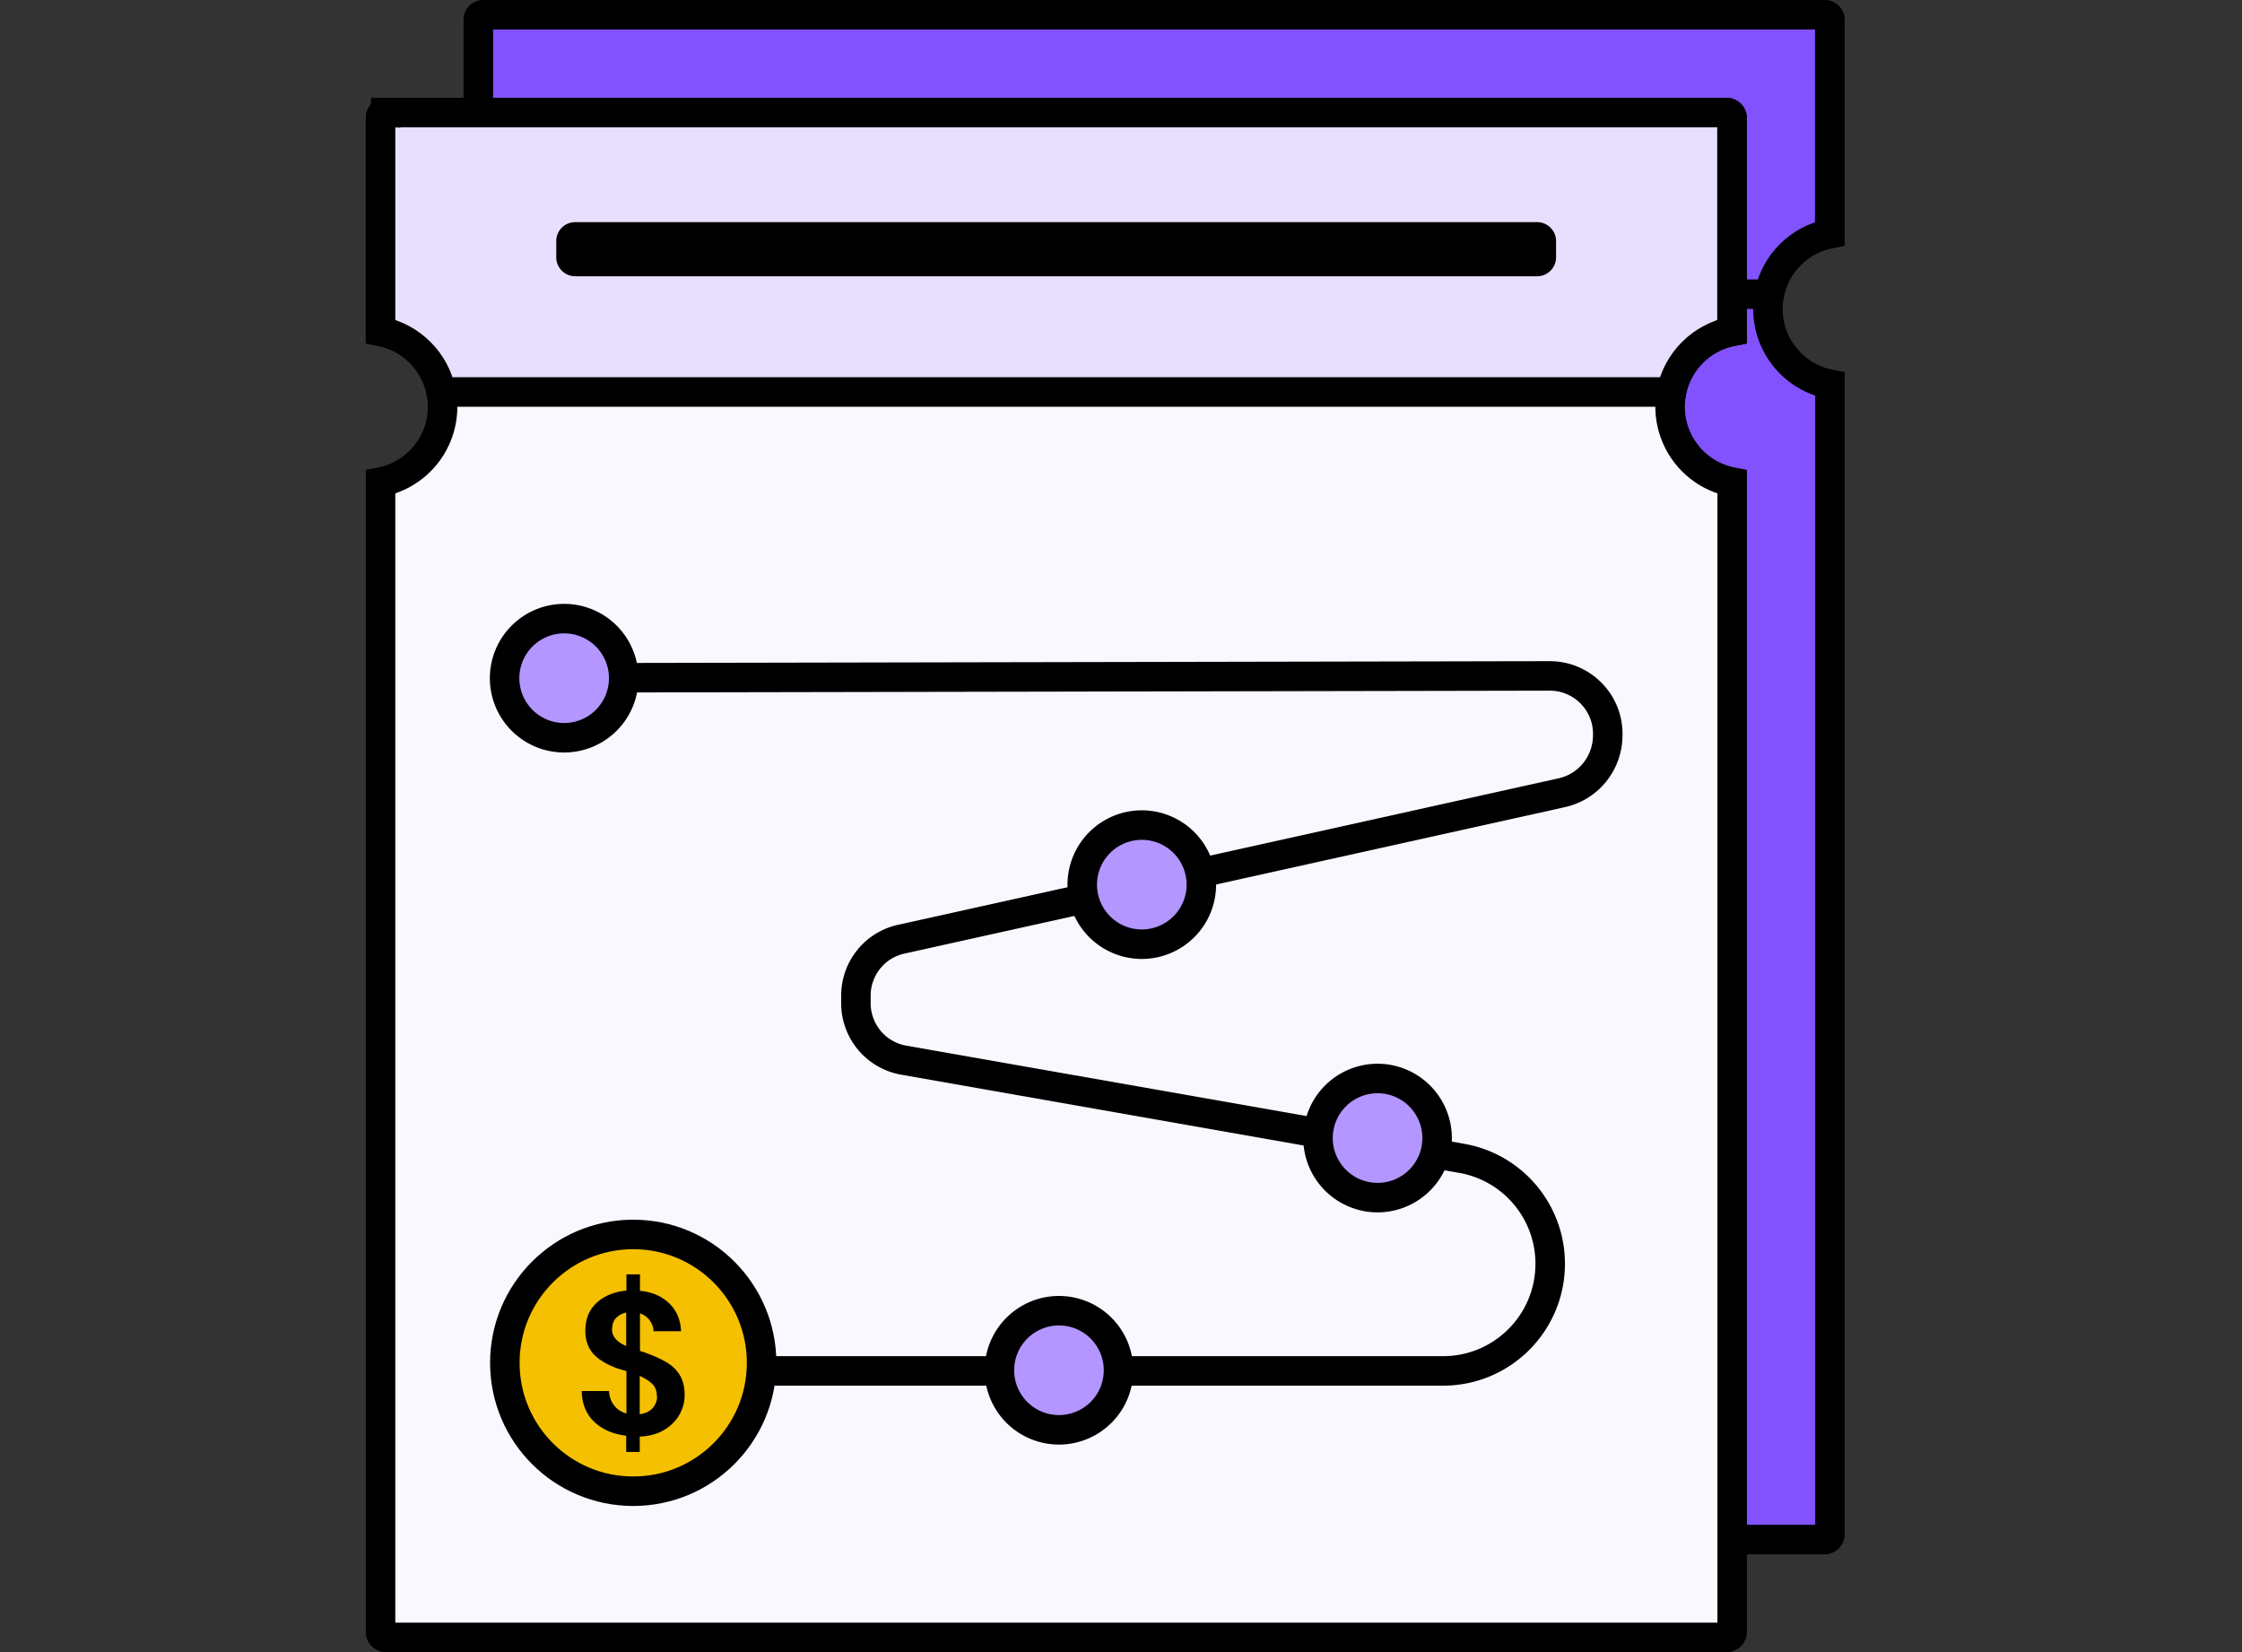 <svg xmlns="http://www.w3.org/2000/svg" width="76" height="56" fill="none" xmlns:v="https://vecta.io/nano"><rect width="100%" height="100%" fill="#333333" stroke="none"/><style><![CDATA[.B{stroke:#000}.C{stroke-miterlimit:10}]]></style><g fill="#8252ff" class="B C"><path d="M16.394.5h45.451c.11 0 .188.086.188.181v7.236c-1.199.233-2.103 1.287-2.103 2.555a2.6 2.6 0 0 0 2.103 2.553v38.981a.19.19 0 0 1-.188.181H16.396c-.099 0-.181-.082-.181-.181V13.025a2.6 2.6 0 0 0 2.104-2.554c0-1.268-.904-2.322-2.104-2.555V.681c0-.108.082-.183.179-.181z"/><path d="M16.394.5h45.451c.099 0 .181.082.181.181v7.236c-1.037.202-1.853 1.017-2.055 2.055H18.27c-.201-1.037-1.017-1.853-2.055-2.055V.681c0-.108.082-.183.179-.181z"/></g><path d="M13.079 3.815H58.53c.11 0 .188.086.188.181v7.236c-1.199.233-2.104 1.287-2.104 2.555a2.6 2.6 0 0 0 2.104 2.553v38.98a.19.19 0 0 1-.188.181H13.081c-.098 0-.181-.082-.181-.181V16.34a2.6 2.6 0 0 0 2.103-2.554c0-1.268-.904-2.322-2.103-2.555V3.996c0-.108.082-.183.179-.181z" fill="#faf8ff" class="B C"/><path d="M13.079 3.815H58.53c.099 0 .18.082.181.181v7.236c-1.037.202-1.853 1.017-2.055 2.055H14.955c-.201-1.037-1.017-1.853-2.055-2.055V3.996c0-.108.082-.183.179-.181z" fill="#e8dfff" class="B C"/><path d="M21.181 22.972l31.353-.061c1.086 0 1.966.88 1.966 1.958v.046c0 .949-.65 1.759-1.568 1.958l-22.388 4.964c-.895.199-1.53.994-1.53 1.912v.26a1.96 1.96 0 0 0 1.583 1.92l18.954 3.335c1.736.306 2.998 1.813 2.998 3.572 0 2.004-1.622 3.633-3.633 3.633H25.755" class="B C"/><path d="M21.465 50.547c2.404 0 4.352-1.948 4.352-4.352s-1.949-4.352-4.352-4.352-4.352 1.948-4.352 4.352 1.948 4.352 4.352 4.352z" fill="#f4c000" class="B C"/><path d="M21.227 49.193v-.528c-.444-.053-.803-.206-1.079-.467s-.421-.612-.428-1.048h.926c.008.184.061.344.168.482.099.138.245.23.421.283v-1.438c-.038-.015-.084-.031-.13-.038-.046-.015-.084-.031-.13-.038-.367-.13-.65-.291-.841-.489s-.291-.467-.291-.803c0-.39.122-.704.382-.949.26-.237.597-.375 1.01-.413v-.551h.459v.558c.413.038.742.184.994.428s.382.558.398.941h-.933c0-.13-.046-.252-.13-.367s-.191-.191-.329-.237v1.27a1 1 0 0 0 .107.038.44.44 0 0 1 .107.038c.237.084.451.176.65.291a1.3 1.3 0 0 1 .474.436c.115.184.176.413.176.696 0 .237-.061.459-.176.665a1.43 1.43 0 0 1-.512.512c-.222.138-.505.214-.834.23v.52h-.459v-.023zm-.482-4.153c0 .145.046.26.13.352s.199.168.352.23v-1.132c-.138.031-.252.092-.344.184-.092.099-.13.222-.13.367h-.008zm1.522 2.295c0-.184-.054-.329-.161-.428-.107-.107-.252-.191-.421-.268v1.3c.183-.031.329-.092.428-.199a.57.57 0 0 0 .161-.405h-.008z" fill="#000"/><g fill="#b396ff" class="B C"><use href="#B"/><use href="#B" x="19.581" y="6.998"/><use href="#B" x="16.773" y="23.459"/><use href="#B" x="27.573" y="15.588"/></g><path d="M52.105 7.529H19.498c-.355 0-.642.288-.642.642v.551c0 .355.288.643.642.643h32.607c.355 0 .643-.288.643-.643v-.551c0-.355-.288-.642-.643-.642z" fill="#000"/><defs ><path id="B" d="M19.124 25.007a2.02 2.02 0 0 0 2.019-2.019 2.02 2.02 0 0 0-2.019-2.019 2.02 2.02 0 0 0-2.019 2.019 2.02 2.02 0 0 0 2.019 2.019z"/></defs></svg>